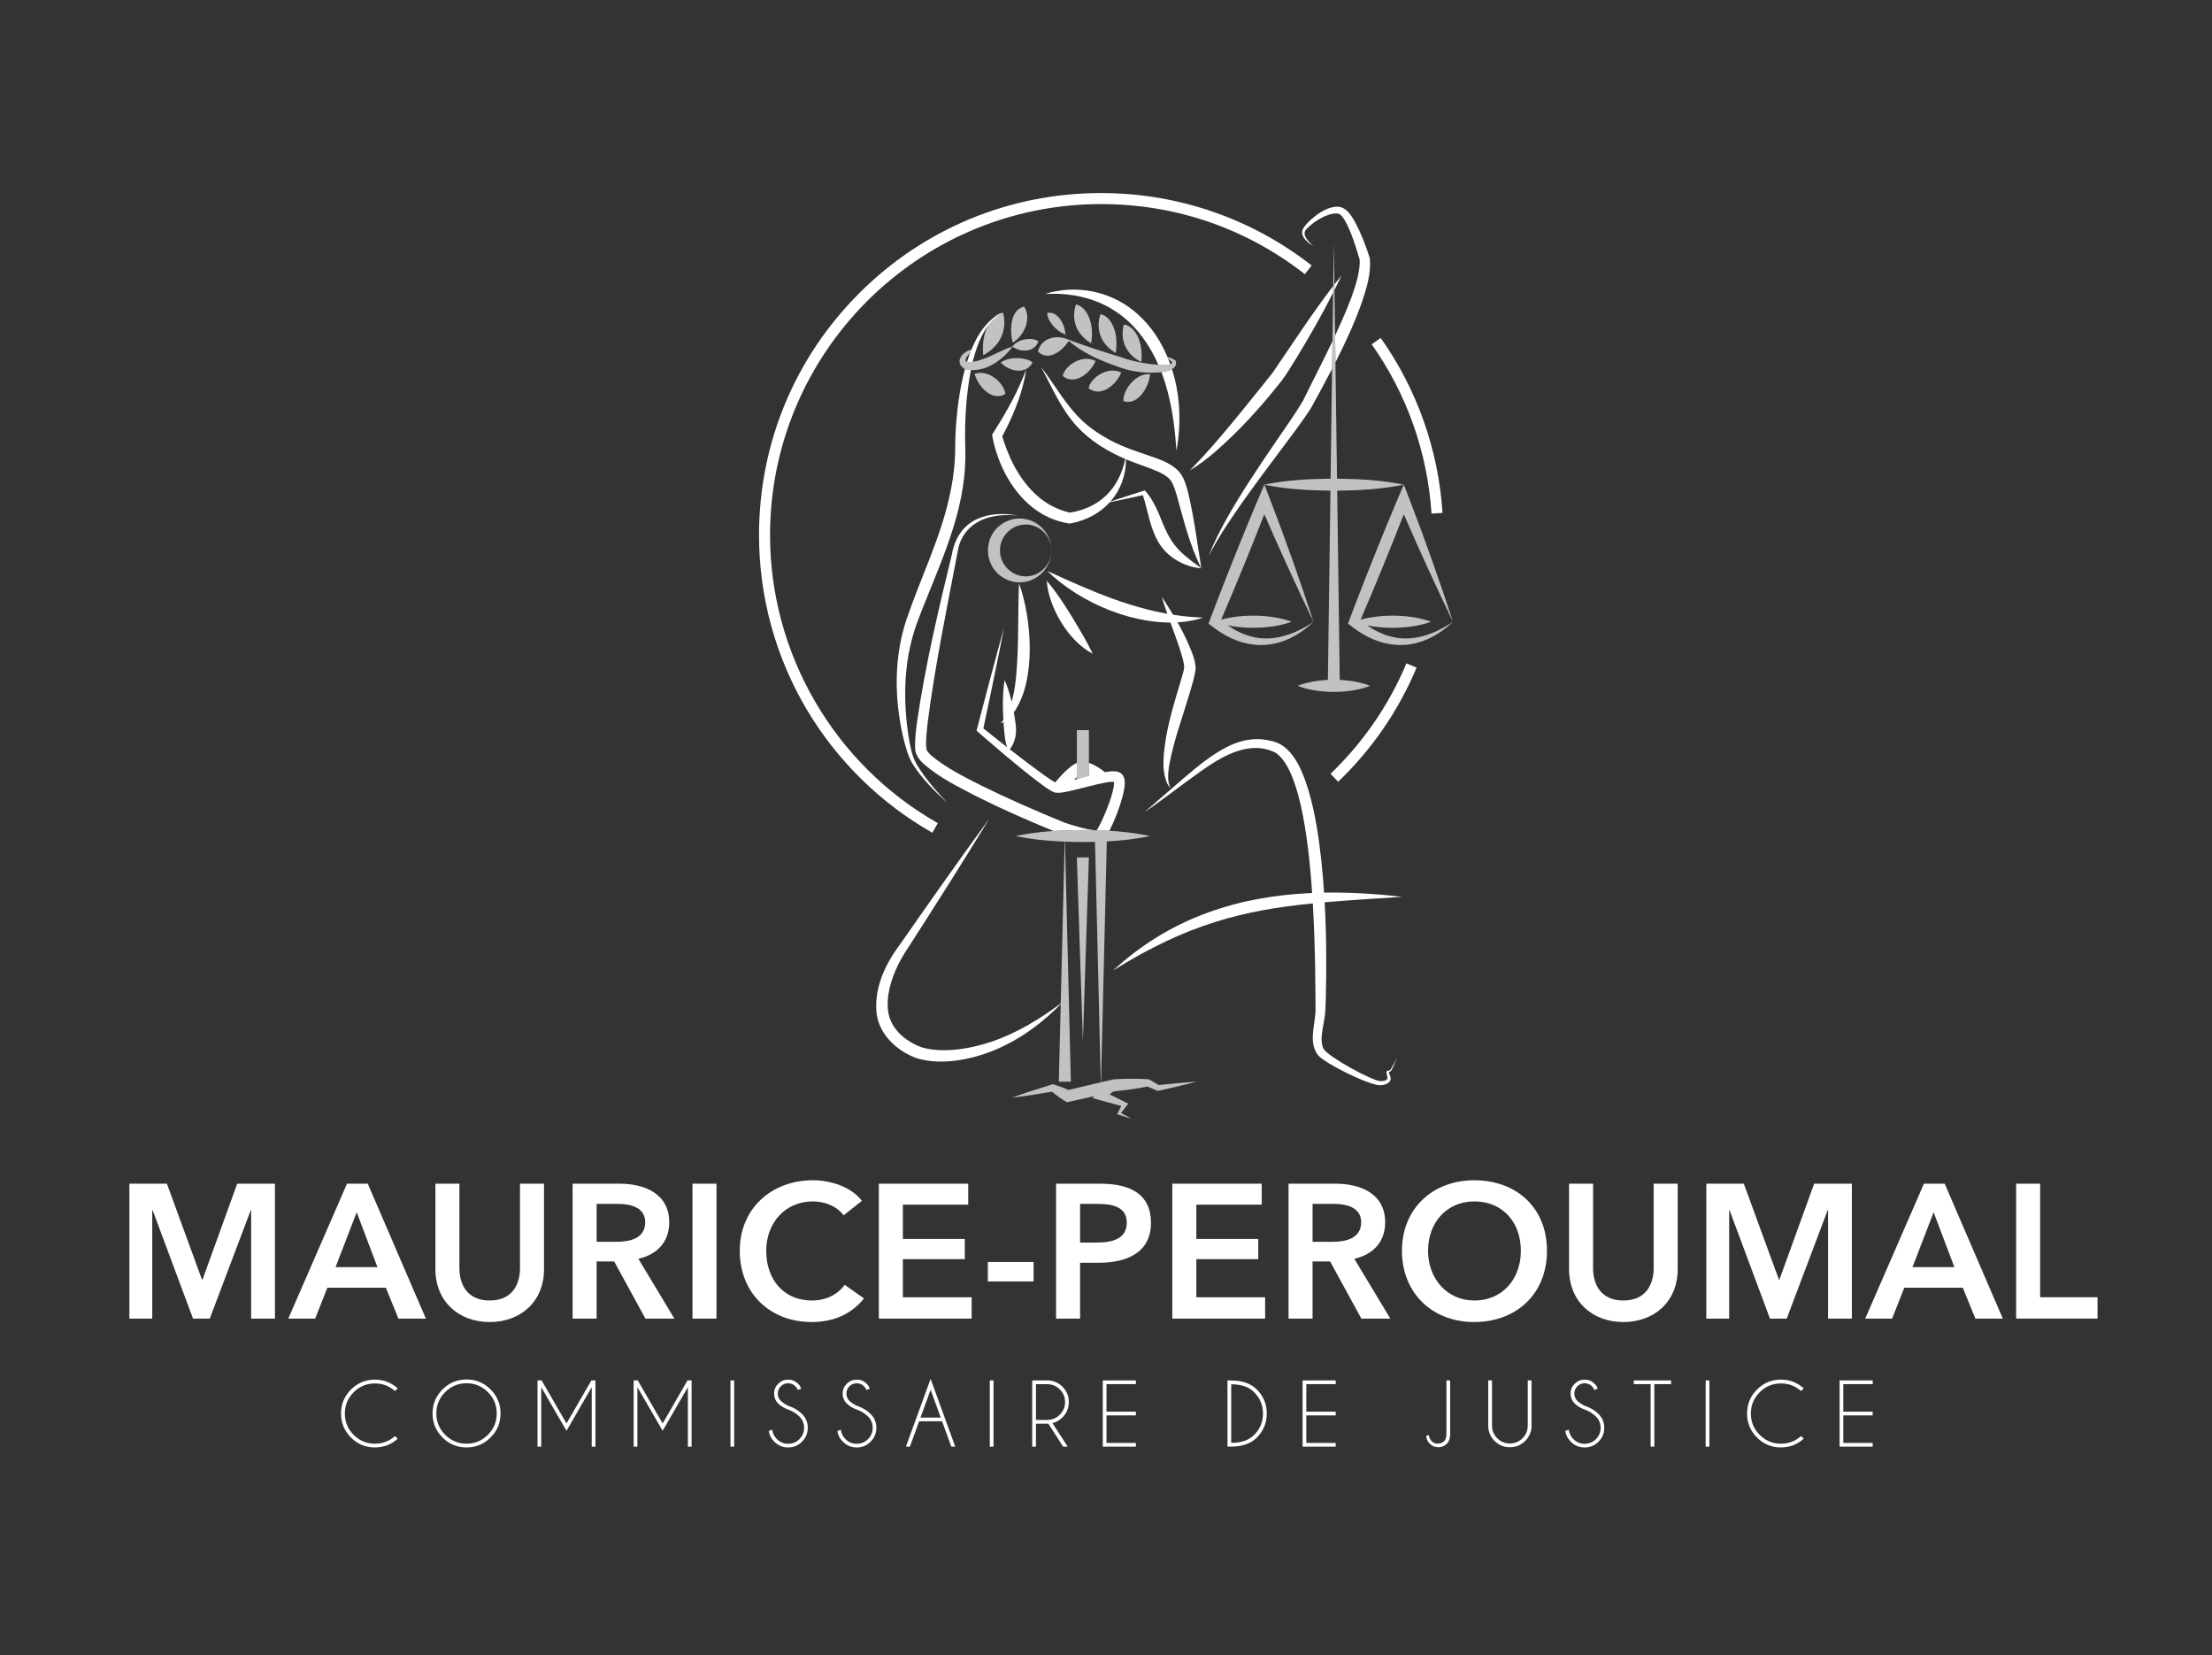<svg width="1322" height="989" viewBox="0 0 1322 989" fill="none" xmlns="http://www.w3.org/2000/svg">
<rect x="0" y="0" width="1322" height="989" fill="#333333" stroke="none"/>
<path d="M77.309 707.252H99.745L120.701 764.522H121.044L141.773 707.252H164.325V787.862H150.091V723.077H149.865L125.379 787.862H115.359L91.216 723.077H90.989V787.862H77.324V707.252H77.309Z" fill="white"/>
<path d="M207.375 707.252H219.792L254.529 787.862H238.13L230.612 769.419H195.649L188.358 787.862H172.301L207.38 707.252H207.375ZM225.597 757.118L213.181 724.33L200.538 757.118H225.592H225.597Z" fill="white"/>
<path d="M325.138 758.26C325.138 777.729 311.13 789.91 292.676 789.91C274.223 789.91 260.215 777.729 260.215 758.26V707.252H274.565V757.691C274.565 767.028 278.895 777.045 292.671 777.045C306.447 777.045 310.777 767.028 310.777 757.691V707.252H325.128V758.26H325.138Z" fill="white"/>
<path d="M342.223 707.252H370.238C385.384 707.252 399.965 713.287 399.965 730.365C399.965 741.977 392.79 749.608 381.517 752.109L403.042 787.862H385.731L367.051 753.705H356.573V787.862H342.223V707.252ZM368.305 741.977C376.391 741.977 385.615 740.039 385.615 730.25C385.615 721.481 376.96 719.322 369.558 719.322H356.573V741.977H368.305Z" fill="white"/>
<path d="M413.859 707.252H428.209V787.862H413.859V707.252Z" fill="white"/>
<path d="M504.177 726.152C499.963 720.344 492.335 717.842 485.839 717.842C469.208 717.842 457.935 730.707 457.935 747.328C457.935 764.859 468.639 777.045 485.27 777.045C493.926 777.045 500.758 773.29 504.862 767.708L516.367 775.791C509.308 784.67 498.83 789.91 485.16 789.91C459.989 789.91 442.109 772.489 442.109 747.328C442.109 722.166 461.016 705.203 485.844 705.203C496.322 705.203 508.734 709.074 515.114 717.5L504.182 726.152H504.177Z" fill="white"/>
<path d="M525.242 707.252H578.66V719.775H539.597V740.271H576.61V752.341H539.597V775.112H580.714V787.862H525.247V707.252H525.242Z" fill="white"/>
<path d="M617.722 765.659H590.387V754.047H617.722V765.659Z" fill="white"/>
<path d="M631.16 707.252H657.469C675.917 707.252 687.876 713.74 687.876 730.592C687.876 748.355 673.641 754.5 656.557 754.5H645.51V787.862H631.16V707.252ZM655.535 742.43C664.875 742.43 673.415 740.155 673.415 730.592C673.415 721.028 664.875 719.322 655.988 719.322H645.51V742.435H655.53L655.535 742.43Z" fill="white"/>
<path d="M700.637 707.252H754.054V719.775H714.987V740.271H752V752.341H714.987V775.112H756.104V787.862H700.637V707.252Z" fill="white"/>
<path d="M770.105 707.252H798.121C813.266 707.252 827.848 713.287 827.848 730.365C827.848 741.977 820.673 749.608 809.4 752.109L830.925 787.862H813.614L794.934 753.705H784.456V787.862H770.105V707.252ZM796.187 741.977C804.274 741.977 813.498 740.039 813.498 730.25C813.498 721.481 804.843 719.322 797.441 719.322H784.456V741.977H796.187Z" fill="white"/>
<path d="M881.037 705.203C906.208 705.203 924.546 721.486 924.546 747.328C924.546 773.169 906.208 789.91 881.037 789.91C855.867 789.91 837.871 772.489 837.871 747.328C837.871 722.166 856.209 705.203 881.037 705.203ZM881.153 777.045C897.668 777.045 908.942 764.522 908.942 747.328C908.942 730.133 897.895 717.842 881.153 717.842C864.411 717.842 853.475 730.707 853.475 747.328C853.475 763.948 864.749 777.045 881.153 777.045Z" fill="white"/>
<path d="M1002.67 758.26C1002.67 777.729 988.665 789.91 970.211 789.91C951.758 789.91 937.75 777.729 937.75 758.26V707.252H952.1V757.691C952.1 767.028 956.43 777.045 970.206 777.045C983.982 777.045 988.313 767.028 988.313 757.691V707.252H1002.66V758.26H1002.67Z" fill="white"/>
<path d="M1019.76 707.252H1042.19L1063.15 764.522H1063.49L1084.22 707.252H1106.77V787.862H1092.54V723.077H1092.31L1067.83 787.862H1057.81L1033.66 723.077H1033.44V787.862H1019.77V707.252H1019.76Z" fill="white"/>
<path d="M1149.82 707.252H1162.24L1196.98 787.862H1180.58L1173.06 769.419H1138.1L1130.81 787.862H1114.75L1149.83 707.252H1149.82ZM1168.05 757.118L1155.63 724.33L1142.99 757.118H1168.04H1168.05Z" fill="white"/>
<path d="M1204.94 707.251H1219.29V775.106H1253.58V787.856H1204.94V707.246V707.251Z" fill="white"/>
<path d="M236.04 858.065L237.722 859.575C233.86 863.089 229.313 864.845 224.087 864.845C218.478 864.845 213.694 862.872 209.747 858.921C205.794 854.97 203.82 850.193 203.82 844.581C203.82 838.969 205.794 834.212 209.747 830.256C213.699 826.3 218.478 824.316 224.087 824.316C229.318 824.316 233.865 826.073 237.722 829.586L236.04 831.122C232.641 828.102 228.654 826.597 224.087 826.597C219.122 826.597 214.877 828.353 211.368 831.866C207.858 835.38 206.096 839.618 206.096 844.586C206.096 849.554 207.853 853.812 211.368 857.325C214.882 860.839 219.122 862.595 224.087 862.595C228.659 862.595 232.641 861.085 236.04 858.065Z" fill="white"/>
<path d="M293.19 830.17C297.157 834.136 299.141 838.923 299.141 844.535C299.141 850.148 297.157 854.929 293.19 858.896C289.222 862.862 284.434 864.845 278.825 864.845C273.215 864.845 268.427 862.862 264.459 858.896C260.492 854.929 258.508 850.143 258.508 844.535C258.508 838.928 260.492 834.141 264.459 830.17C268.427 826.204 273.215 824.221 278.825 824.221C284.434 824.221 289.222 826.204 293.19 830.17ZM278.825 826.496C273.84 826.496 269.59 828.257 266.066 831.776C262.541 835.294 260.784 839.547 260.784 844.53C260.784 849.513 262.546 853.767 266.066 857.295C269.59 860.823 273.84 862.59 278.825 862.59C283.809 862.59 288.059 860.823 291.583 857.295C295.108 853.767 296.87 849.508 296.87 844.53C296.87 839.552 295.108 835.299 291.583 831.776C288.059 828.252 283.809 826.496 278.825 826.496Z" fill="white"/>
<path d="M323.701 824.791L338.575 850.522L353.424 824.791H355.971L355.871 824.962V864.374H353.645V828.823L338.57 854.901L323.475 828.823V864.374H321.249V824.962L321.148 824.791H323.696H323.701Z" fill="white"/>
<path d="M381.158 824.791L396.032 850.522L410.881 824.791H413.428L413.328 824.962V864.374H411.102V828.823L396.027 854.901L380.932 828.823V864.374H378.706V824.962L378.605 824.791H381.153H381.158Z" fill="white"/>
<path d="M438.784 824.791V864.379H436.559V824.791H438.784Z" fill="white"/>
<path d="M471.758 842.458C468.939 841.516 466.708 840.233 465.077 838.597C463.445 836.961 462.625 834.983 462.625 832.658C462.625 830.332 463.44 828.424 465.077 826.784C466.713 825.143 468.692 824.322 471.018 824.322C473.344 824.322 475.308 825.138 476.96 826.774C477.866 827.649 478.495 828.631 478.843 829.718L476.839 830.508C476.542 829.698 476.053 828.958 475.379 828.284C474.175 827.096 472.72 826.502 471.023 826.502C469.326 826.502 467.871 827.101 466.668 828.294C465.465 829.492 464.86 830.946 464.86 832.663C464.86 834.379 465.465 835.814 466.668 837.017C467.791 838.124 469.342 839.136 471.32 840.062C474.487 841.083 477.151 842.674 479.316 844.838C481.607 847.113 482.755 849.867 482.755 853.103C482.755 856.34 481.607 859.123 479.316 861.418C477.02 863.709 474.261 864.856 471.023 864.856C467.786 864.856 465.026 863.703 462.73 861.393C460.898 859.561 459.8 857.437 459.438 855.011L461.542 854.246C461.774 856.39 462.69 858.262 464.291 859.863C466.154 861.725 468.4 862.657 471.023 862.657C473.647 862.657 475.917 861.725 477.78 859.863C479.643 858.001 480.575 855.746 480.575 853.108C480.575 850.471 479.643 848.241 477.78 846.379C476.149 844.748 474.14 843.444 471.769 842.468L471.758 842.458Z" fill="white"/>
<path d="M512.755 842.458C509.935 841.516 507.704 840.233 506.073 838.597C504.442 836.961 503.621 834.983 503.621 832.658C503.621 830.332 504.437 828.424 506.073 826.784C507.709 825.143 509.688 824.322 512.014 824.322C514.341 824.322 516.304 825.138 517.956 826.774C518.862 827.649 519.492 828.631 519.839 829.718L517.835 830.508C517.538 829.698 517.049 828.958 516.375 828.284C515.171 827.096 513.716 826.502 512.019 826.502C510.323 826.502 508.867 827.101 507.664 828.294C506.461 829.492 505.856 830.946 505.856 832.663C505.856 834.379 506.461 835.814 507.664 837.017C508.787 838.124 510.338 839.136 512.316 840.062C515.484 841.083 518.147 842.674 520.312 844.838C522.603 847.113 523.751 849.867 523.751 853.103C523.751 856.34 522.603 859.123 520.312 861.418C518.016 863.709 515.257 864.856 512.019 864.856C508.782 864.856 506.023 863.703 503.727 861.393C501.894 859.561 500.796 857.437 500.434 855.011L502.538 854.246C502.77 856.39 503.686 858.262 505.287 859.863C507.15 861.725 509.396 862.657 512.019 862.657C514.643 862.657 516.913 861.725 518.776 859.863C520.639 858.001 521.571 855.746 521.571 853.108C521.571 850.471 520.639 848.241 518.776 846.379C517.145 844.748 515.136 843.444 512.765 842.468L512.755 842.458Z" fill="white"/>
<path d="M563.031 849.207H549.321L543.802 864.373H541.426L556.179 823.869L570.906 864.373H568.555L563.036 849.207H563.031ZM562.216 846.982L556.179 830.382L550.142 846.982H562.221H562.216Z" fill="white"/>
<path d="M593.78 824.791V864.379H591.555V824.791H593.78Z" fill="white"/>
<path d="M626.533 850.622C626.317 850.637 626.095 850.648 625.864 850.648H619.132V864.379H616.906V824.791H627.299C630.32 825.204 632.883 826.467 634.997 828.576C637.52 831.098 638.784 834.143 638.784 837.707C638.784 841.27 637.52 844.336 634.997 846.862C633.25 848.609 631.241 849.757 628.985 850.3L638.119 864.379H635.37L626.533 850.622ZM619.132 827.046V848.398H625.864C628.799 848.398 631.312 847.356 633.401 845.267C635.491 843.178 636.533 840.661 636.533 837.707C636.533 834.752 635.491 832.24 633.401 830.162C631.312 828.083 628.804 827.046 625.864 827.046H619.132Z" fill="white"/>
<path d="M678.868 824.79V827.015H661.296V843.469H678.868V845.694H661.296V862.148H678.868V864.373H659.07V824.785H678.868V824.79Z" fill="white"/>
<path d="M735.835 824.841H736.006C742.522 824.841 747.572 826.638 751.152 830.232C755.109 834.208 757.093 838.99 757.093 844.582C757.093 850.174 755.114 854.971 751.152 858.932C747.572 862.526 742.522 864.328 736.006 864.328H735.835V864.379H733.609V824.791H735.835V824.841ZM735.835 827.116V862.078H736.006C741.882 862.078 746.394 860.493 749.546 857.327C753.06 853.814 754.817 849.565 754.817 844.587C754.817 839.609 753.06 835.376 749.546 831.848C746.394 828.697 741.882 827.121 736.006 827.121H735.835V827.116Z" fill="white"/>
<path d="M798.29 824.79V827.015H780.718V843.469H798.29V845.694H780.718V862.148H798.29V864.373H778.492V824.785H798.29V824.79Z" fill="white"/>
<path d="M866.695 856.853C866.695 859.359 866.035 861.272 864.716 862.591C863.311 864.01 861.614 864.72 859.615 864.72C857.616 864.72 855.92 864.015 854.515 862.606C853.11 861.197 852.41 859.651 852.41 857.965L853.87 857.396C854.203 859.178 854.903 860.512 855.975 861.403C856.866 862.163 857.873 862.541 858.996 862.541C859.192 862.541 859.399 862.526 859.615 862.49C860.985 862.49 862.163 862.002 863.155 861.031C864.031 860.155 864.464 858.68 864.464 856.601V824.785H866.69V856.848L866.695 856.853Z" fill="white"/>
<path d="M913.056 824.791H915.307V853.245C914.894 856.265 913.63 858.827 911.52 860.941C908.998 863.462 905.952 864.726 902.387 864.726C898.822 864.726 895.755 863.462 893.228 860.941C890.7 858.419 889.441 855.374 889.441 851.81V824.791H891.692V851.81C891.692 854.745 892.734 857.256 894.824 859.345C896.909 861.434 899.431 862.476 902.387 862.476C905.342 862.476 907.855 861.434 909.934 859.345C912.014 857.261 913.051 854.75 913.051 851.81V824.791H913.056Z" fill="white"/>
<path d="M947.794 842.458C944.974 841.516 942.743 840.233 941.112 838.597C939.481 836.961 938.66 834.983 938.66 832.658C938.66 830.332 939.476 828.424 941.112 826.784C942.748 825.143 944.727 824.322 947.053 824.322C949.38 824.322 951.343 825.138 952.995 826.774C953.901 827.649 954.531 828.631 954.878 829.718L952.874 830.508C952.577 829.698 952.089 828.958 951.414 828.284C950.21 827.096 948.755 826.502 947.058 826.502C945.362 826.502 943.906 827.101 942.703 828.294C941.5 829.492 940.895 830.946 940.895 832.663C940.895 834.379 941.5 835.814 942.703 837.017C943.826 838.124 945.377 839.136 947.356 840.062C950.523 841.083 953.186 842.674 955.351 844.838C957.642 847.113 958.79 849.867 958.79 853.103C958.79 856.34 957.642 859.123 955.351 861.418C953.055 863.709 950.296 864.856 947.058 864.856C943.821 864.856 941.062 863.703 938.766 861.393C936.933 859.561 935.835 857.437 935.473 855.011L937.577 854.246C937.809 856.39 938.725 858.262 940.327 859.863C942.19 861.725 944.435 862.657 947.058 862.657C949.682 862.657 951.953 861.725 953.816 859.863C955.679 858.001 956.61 855.746 956.61 853.108C956.61 850.471 955.679 848.241 953.816 846.379C952.184 844.748 950.175 843.444 947.804 842.468L947.794 842.458Z" fill="white"/>
<path d="M988.715 827.016V864.374H986.49V827.016H976.465V824.791H998.74V827.016H988.715Z" fill="white"/>
<path d="M1021.62 824.791V864.379H1019.39V824.791H1021.62Z" fill="white"/>
<path d="M1076.35 858.065L1078.03 859.575C1074.17 863.089 1069.62 864.845 1064.4 864.845C1058.79 864.845 1054 862.872 1050.06 858.921C1046.1 854.97 1044.13 850.193 1044.13 844.581C1044.13 838.969 1046.1 834.212 1050.06 830.256C1054.01 826.3 1058.79 824.316 1064.4 824.316C1069.63 824.316 1074.17 826.073 1078.03 829.586L1076.35 831.122C1072.95 828.102 1068.96 826.597 1064.4 826.597C1059.43 826.597 1055.19 828.353 1051.68 831.866C1048.17 835.38 1046.4 839.618 1046.4 844.586C1046.4 849.554 1048.16 853.812 1051.68 857.325C1055.19 860.839 1059.43 862.595 1064.4 862.595C1068.97 862.595 1072.95 861.085 1076.35 858.065Z" fill="white"/>
<path d="M1119.22 824.79V827.015H1101.65V843.469H1119.22V845.694H1101.65V862.148H1119.22V864.373H1099.43V824.785H1119.22V824.79Z" fill="white"/>
<g opacity="0.7">
<path d="M652.15 205.161C638.872 197.067 641.979 184.791 643.031 181.992C647.729 182.42 654.486 190.564 652.15 205.161Z" fill="white"/>
<path d="M666.787 210.944C653.509 202.85 656.616 190.574 657.668 187.775C662.366 188.203 669.123 196.347 666.787 210.944Z" fill="white"/>
<path d="M682.115 216.35C668.394 209.344 670.771 196.846 671.662 193.967C676.375 194.017 683.595 201.602 682.115 216.35Z" fill="white"/>
<path d="M638.954 203.163C638.31 205.302 628.31 217.755 620.324 210.049C622.333 201.457 632.318 199.72 638.954 203.163Z" fill="white"/>
<path d="M636.799 200.304L636.27 199.675C632.952 198.326 629.976 195.82 627.832 192.563C626.769 190.947 625.878 189.05 625.848 187.011C631.88 185.622 636.537 193.449 636.799 200.304Z" fill="white"/>
<path d="M654.778 215.681C646.742 211.523 636.546 218.248 635.105 224.615C641.762 230.267 651.173 223.835 654.778 215.681Z" fill="white"/>
<path d="M670.126 222.601C662.03 218.604 651.939 225.535 650.59 231.933C657.327 237.449 666.642 230.82 670.126 222.601Z" fill="white"/>
<path d="M687.407 223.548C678.645 222.783 670.967 233.121 671.43 239.685C679.32 242.398 686.344 232.638 687.407 223.548Z" fill="white"/>
<path d="M702.785 215.977L702.679 215.599L702.548 215.468C701.174 214.341 699.497 213.752 697.785 213.359C697.936 213.717 698.087 214.079 698.233 214.437C699.099 215.021 700.726 216.621 700.635 216.515C700.509 217.004 700.081 217.361 699.437 217.608C699.437 217.608 699.431 217.608 699.426 217.608C697.84 218.217 694.985 218.192 692.327 217.995H692.317C689.835 217.809 687.523 217.477 686.582 217.371C681.018 216.626 675.525 215.443 670.288 213.561C659.201 210.078 648.275 206.761 637.449 202.518C646.115 210.596 657.398 215.378 668.42 219.198C675.55 221.906 683.093 222.903 690.655 222.631C691.557 222.586 692.785 222.505 694.114 222.339C694.114 222.339 694.119 222.339 694.124 222.339C696.274 222.067 698.686 221.554 700.439 220.552C700.439 220.552 700.439 220.552 700.444 220.552C702.161 219.571 703.238 218.121 702.795 215.972L702.785 215.977Z" fill="white"/>
<path d="M581.349 216.173C581.349 216.173 581.324 216.173 581.314 216.178C580.407 216.309 579.486 216.4 578.544 216.425C578.318 216.39 578.106 216.344 577.915 216.289C577.905 216.289 577.895 216.289 577.89 216.284C577.613 216.193 577.376 216.068 577.195 215.841C576.858 215.202 577.291 214.11 577.704 213.4C578.237 212.489 578.942 211.678 579.738 210.939C580.015 210.214 580.297 209.499 580.589 208.794C580.146 208.915 579.703 209.051 579.264 209.227C577.185 210.068 575.095 211.502 574.028 213.667C572.598 216.49 574.088 219.244 576.686 220.411C576.697 220.411 576.707 220.416 576.717 220.421C577.079 220.582 577.467 220.713 577.87 220.809C578.66 220.955 579.451 221.046 580.231 221.096C580.246 221.096 580.256 221.096 580.271 221.096C590.312 221.7 599.566 214.578 605.387 206.922C597.134 209.524 589.863 214.92 581.354 216.173H581.349Z" fill="white"/>
<path d="M587.636 212.264C603.014 203.843 600.431 190.026 599.459 186.865C594.192 187.132 586.08 195.905 587.636 212.264Z" fill="white"/>
<path d="M605.335 204.657C604.257 202.684 601.836 185.515 612.097 183.205C616.795 190.594 611.82 200.827 605.335 204.657Z" fill="white"/>
<path d="M605.043 207.079C608.376 202.403 617.157 201.22 620.601 204.034C618.164 210.638 610.018 210.708 605.043 207.079Z" fill="white"/>
<path d="M598.051 216.601C604.581 211.985 615.915 214.432 617.094 216.707C613.04 223.98 603.338 222.113 598.051 216.601Z" fill="white"/>
<path d="M582.418 223.332C590.872 220.534 600.162 228.864 600.826 235.407C593.561 239.912 585.011 231.995 582.418 223.332Z" fill="white"/>
<path d="M628.382 328.877C628.492 338.334 620.935 346.957 611.207 347.832C603.377 348.713 595.301 344.072 592.139 336.774C589.928 331.826 589.868 325.917 592.129 320.979C595.281 313.666 603.367 309.015 611.202 309.906C620.93 310.792 628.487 319.424 628.377 328.882L628.382 328.877ZM628.382 328.877C628.361 319.661 620.371 312.362 611.207 313.515C603.412 314.431 597.567 321.342 597.627 328.877C597.557 336.417 603.397 343.348 611.207 344.259C620.351 345.416 628.382 338.073 628.382 328.877Z" fill="white"/>
<path d="M643.578 512.303L647.178 622.046L650.773 512.303H643.578Z" fill="white"/>
<path d="M703.527 647.223C699.842 647.555 696.166 647.923 692.49 648.31C690.809 647.314 688.13 645.743 686.61 644.858C683.1 644.651 679.319 644.515 675.809 644.55C672.491 644.561 669.183 644.676 665.875 644.878L665.613 644.898L665.331 644.963C662.995 645.492 660.538 646.055 658.03 646.639L661.474 502.74C670.119 502.292 678.725 501.371 687.284 499.524C674.017 496.66 660.643 496.01 647.179 495.93C633.716 496.03 620.342 496.675 607.075 499.524C616.767 501.602 626.515 502.508 636.314 502.886L632.799 646.287H639.994L636.48 502.891C640.04 503.027 643.61 503.092 647.179 503.117C649.601 503.102 652.023 503.067 654.445 503.007L657.884 646.67C651.444 648.164 644.662 649.775 638.6 651.255C635.564 649.886 632.412 648.768 629.209 647.842C621.143 650.304 612.754 652.911 604.859 655.82C612.729 654.929 620.876 653.621 628.726 652.287C631.525 654.637 634.516 656.756 637.668 658.594L639.038 658.292C643.705 657.265 648.846 656.112 653.952 654.939C653.594 655.387 653.272 655.795 653.005 656.132L656.948 657.209L670.13 660.808C669.188 662.691 667.773 665.499 667.652 665.761L668.453 666.013L676.131 668.409L669.938 665.041C671.157 663.466 673.78 660.073 674.294 659.414C673.851 659.193 667.562 656.062 663.171 653.877L664.933 652.387C665.543 652.241 666.142 652.101 666.736 651.96C671.58 651.532 676.408 650.903 681.202 650.072C682.315 649.876 684.404 649.473 685.708 649.206C687.606 650.007 690.31 651.124 691.957 651.809C697.662 650.57 703.835 649.126 709.549 647.737C711.453 647.253 713.356 646.795 715.254 646.287C711.921 646.493 706.876 646.931 703.527 647.223Z" fill="white"/>
<path d="M643.578 465.507C645.96 464.853 648.351 464.184 650.773 463.544V436.273H643.578V465.507Z" fill="white"/>
<path d="M831.229 380.327C826.108 378.994 821.39 376.628 817.04 373.658C829.356 376.16 844.692 375.455 855.246 371.489C843.55 367.1 825.992 366.707 813.178 370.24C822.1 349.448 830.745 328.343 838.978 307.248C848.272 328.856 858.232 350.293 868.378 371.544C860.216 346.584 851.419 321.693 841.928 297.151L838.968 289.535C835.383 297.946 831.601 306.926 828.147 315.351C820.725 333.441 813.364 352.075 806.451 370.397L805.625 372.576L807.352 373.915C827.538 389.906 849.577 389.247 868.383 371.544C857.582 378.848 844.254 383.881 831.234 380.322L831.229 380.327Z" fill="white"/>
<path d="M799.17 293.169C812.472 293.033 825.7 292.319 838.831 289.591C825.665 286.858 812.407 286.143 799.074 286.012L798.133 216.486L797.916 200.525L797.548 173.279L797.503 169.947L797.161 144.654L796.803 170.848L796.748 174.865L796.355 203.852L796.129 220.377L795.237 286.012C781.95 286.158 768.743 286.868 755.626 289.56C755.621 289.545 755.616 289.535 755.616 289.535C755.616 289.545 755.606 289.555 755.606 289.56C755.566 289.571 755.52 289.576 755.48 289.586C755.515 289.591 755.551 289.601 755.586 289.606C752.011 297.996 748.245 306.946 744.796 315.352C737.374 333.442 730.012 352.075 723.099 370.397L722.273 372.576L724.001 373.915C744.186 389.906 766.225 389.247 785.031 371.544C774.251 378.838 760.878 383.886 747.882 380.322C742.761 378.989 738.043 376.623 733.693 373.653C746.009 376.155 761.346 375.45 771.9 371.484C760.203 367.09 742.646 366.702 729.831 370.236C738.753 349.443 747.399 328.338 755.631 307.243C764.926 328.851 774.885 350.288 785.031 371.539C776.869 346.579 768.073 321.689 758.582 297.146C758.582 297.146 755.979 290.451 755.656 289.616C768.732 292.299 781.904 293.013 795.147 293.159L793.611 406.239C787.03 406.556 780.641 407.734 775.48 409.778C787.654 414.6 806.677 414.63 818.837 409.778C813.676 407.719 807.286 406.546 800.705 406.234L799.17 293.159V293.169Z" fill="white"/>
</g>
<path d="M799.755 467.104L795.184 462.352C814.795 443.507 830.062 421.3 840.555 396.35L846.632 398.907C835.787 424.688 820.012 447.635 799.75 467.104H799.755Z" fill="white"/>
<path d="M855.537 306.881C853.201 270.485 840.845 235.503 819.793 205.725L825.175 201.92C846.927 232.694 859.701 268.844 862.113 306.458L855.532 306.881H855.537Z" fill="white"/>
<path d="M557.233 497.566C526.337 480.02 500.401 454.601 482.229 424.058C463.514 392.605 453.625 356.53 453.625 319.731C453.625 265.139 474.893 213.809 513.508 175.208C552.127 136.602 603.47 115.346 658.081 115.346C681.298 115.346 704.077 119.206 725.783 126.817C746.764 134.176 766.326 144.877 783.919 158.628L779.855 163.822C744.796 136.42 702.687 121.934 658.081 121.934C548.98 121.934 460.216 210.668 460.216 319.731C460.216 390.763 498.639 456.71 560.485 491.833L557.228 497.566H557.233Z" fill="white"/>
<path d="M591.228 489.211C575.644 514.786 559.245 540.582 543.032 565.814C537.166 574.461 532.408 584.191 530.887 594.55C530.258 599.417 530.268 604.415 532 609.021C535.096 616.983 542.553 622.691 550.494 625.671C563.308 629.582 580.141 626.643 592.653 622.374C608.106 617.134 621.962 608.542 635.099 598.742C623.704 610.702 609.964 620.96 594.546 627.362C580.705 633.105 562.865 636.714 548.163 632.37C535.801 628.107 524.387 617.291 523.722 603.529C522.947 589.854 528.727 577.074 536.446 566.227C537.08 565.421 538.314 563.715 538.888 562.859C556.012 538.281 573.519 513.376 591.223 489.211H591.228Z" fill="white"/>
<path d="M830.673 639.507C830.673 639.507 830.663 639.512 830.658 639.517C830.049 639.638 829.434 639.768 828.83 639.904L828.533 640.906C828.533 640.906 828.573 641.017 828.594 641.087C828.911 642.104 829.112 643.201 829.218 644.263C828.991 645.728 826.459 646.035 825.129 645.98C819.973 645.874 793.539 631.207 791.082 626.772C789.778 624.427 789.662 621.351 789.999 618.155C790.337 614.939 791.097 611.596 791.636 608.048C792.18 604.973 792.225 600.523 792.336 597.372C792.844 577.963 792.764 558.509 791.681 539.111C805.905 537.862 821.101 536.971 837.979 535.849C822.239 534.037 806.635 533.071 791.324 533.342C790.901 526.945 790.362 520.558 789.692 514.175C788.172 500.253 786.122 486.396 782.205 472.866C779.204 463.056 774.733 450.347 765.418 444.815C762.044 442.963 758.137 442.203 754.341 441.77C746.934 441.03 739.477 443.079 733.017 446.441C723.601 451.303 715.52 458.093 707.509 464.888C699.619 471.633 691.91 478.544 683.98 485.248C695.425 477.537 706.281 468.855 717.529 460.917C730.338 451.827 747.02 441.825 762.452 449.823C775.926 458.954 781.697 496.865 784.204 533.559C740.741 535.446 699.861 547.889 665.27 579.861C709.609 552.062 743.309 543.887 784.597 539.77C786.132 565.773 786.143 590.3 786.233 602.461C786.424 611.204 782.064 620.853 786.812 629.223C787.865 631.02 789.662 632.274 791.278 633.431C795.684 636.426 800.377 638.852 805.105 641.203C809.843 643.483 814.611 645.718 819.641 647.334C821.419 647.842 823.251 648.491 825.119 648.416C827.148 648.31 829.389 647.786 830.648 646.005C831.161 645.265 831.277 644.198 830.96 643.357L830.749 642.723C830.492 642.028 830.28 641.384 829.953 640.745C830.28 640.564 830.603 640.377 830.925 640.196C831.076 640.131 831.126 640.06 831.187 640.005C831.917 639.064 832.32 637.976 832.828 636.94C833.578 635.299 834.263 633.633 834.938 631.957C833.699 634.337 832.501 636.779 831.041 639.018C830.92 639.19 830.784 639.376 830.668 639.481L830.673 639.507Z" fill="white"/>
<path d="M625.945 341.154C651.861 353.083 678.129 364.731 706.673 368.078C710.732 368.571 714.825 368.793 719.035 369.054C715.097 370.353 710.792 371.183 706.653 371.611C678.824 374.344 645.733 360.508 625.95 341.154H625.945Z" fill="white"/>
<path d="M625.578 347.053C631.384 353.722 635.85 360.829 640.437 368.178C644.908 375.622 649.223 382.588 653.055 390.576C638.629 383.228 626.741 363.004 625.578 347.053Z" fill="white"/>
<path d="M694.293 356.489C701.554 367.593 708.507 379.12 713.049 391.688C713.688 393.691 714.308 395.785 714.484 397.914C714.559 398.523 714.595 399.263 714.529 399.852C713.96 404.629 712.419 409.154 711.13 413.709C706.881 428.049 701.659 441.896 698.89 456.503C698.291 460.092 697.812 463.751 698.412 467.355C698.613 468.553 699.001 469.72 699.635 470.823C698.674 469.987 697.954 468.865 697.379 467.692C693.986 459.613 695.537 449.335 696.826 440.94C698.981 428.422 702.807 416.528 706.367 404.528C706.876 402.736 707.414 400.954 707.671 399.178C707.701 398.961 707.727 398.84 707.707 398.644C707.691 396.978 707.233 395.176 706.845 393.535C703.361 380.992 697.948 369.038 694.293 356.484V356.489Z" fill="white"/>
<path d="M605.918 425.603C606.109 425.346 606.3 425.084 606.482 424.823C619.356 405.525 616.617 369.627 609.054 348.617C608.35 363.209 608.752 377.569 608.103 392.02C607.604 401.241 607.106 410.478 604.603 419.296C604.392 418.41 604.17 417.519 603.939 416.638C602.992 413.14 601.91 409.697 600.394 406.37C599.78 409.969 599.548 413.553 599.432 417.167C599.306 421.536 599.402 425.86 599.659 430.193C599.14 430.908 598.571 431.608 597.957 432.282C598.566 432.02 599.16 431.718 599.734 431.381C599.77 431.945 599.81 432.514 599.855 433.082C600.339 438.544 600.424 443.386 602.72 448.575C606.789 444.181 607.876 438.081 606.94 432.383C606.663 430.113 606.325 427.858 605.923 425.613L605.918 425.603Z" fill="white"/>
<path d="M760.389 222.989C744.438 242.7 728.899 262.879 711.141 281.054C716.508 277.868 721.493 274.028 726.221 269.966C740.954 257.181 754.015 242.655 766.079 227.353C769.326 222.899 772.176 218.137 775.077 213.476C782.74 200.837 790.081 188.063 796.748 174.87L796.803 170.854C783.868 187.675 772.388 205.534 760.394 222.989H760.389Z" fill="white"/>
<path d="M801.805 164.492C800.35 166.299 798.92 168.121 797.5 169.953L797.545 173.286C799 170.376 800.42 167.447 801.805 164.497V164.492Z" fill="white"/>
<path d="M778.908 239.127C773.424 248.54 766.874 257.313 760.776 266.428C751.275 280.351 741.92 294.424 733.566 309.086C729.473 316.465 725.5 323.965 722.555 331.867C728.28 320.633 735.44 310.234 742.655 299.92C749.895 289.713 757.529 279.475 765.031 269.468C771.335 260.942 777.84 252.627 783.6 243.677C787.81 235.976 792.054 228.23 796.128 220.388L796.354 203.863C790.846 215.511 784.502 227.621 778.913 239.132L778.908 239.127Z" fill="white"/>
<path d="M813.939 180.594C816.713 172.148 819.608 163.329 818.642 154.229C816.769 148.355 814.684 142.712 812.091 137.125C810.792 134.372 809.407 131.639 807.58 129.017C805.576 126.027 802.68 123.203 798.682 123.5C792.328 123.928 786.724 128.186 782.268 132.344C780.677 134.03 778.779 135.847 778.24 138.233C777.822 142.259 782.021 145.209 785.027 147.086C782.495 144.882 777.49 140.281 780.732 136.974C784.77 132.616 792.665 127.512 798.682 127.517C801.2 127.552 802.378 129.535 803.667 131.574C805.052 133.924 806.23 136.547 807.303 139.209C809.221 143.684 811.789 152.467 812.625 155.2C813.239 167.542 803.375 188.577 797.917 200.531L798.134 216.492C804.08 204.814 809.568 192.9 813.939 180.594Z" fill="white"/>
<path d="M717.995 339.559C715.513 324.202 713.615 309.061 709.989 293.916C708.972 290.201 708.056 286.814 705.835 283.356C702.522 278.493 696.415 275.74 691.365 273.883C681.783 270.45 672.03 267.682 663.183 262.85C657.377 259.734 651.854 256.029 647 251.55C637.146 242.394 630.48 230.027 622.268 219.396C628.813 231.577 634.125 244.433 643.677 254.832C651.582 263.398 661.808 269.66 672.508 274.235C668.923 291.616 657.503 303.429 639.503 306.283C639.463 306.288 639.417 306.293 639.372 306.298C632.952 304.798 626.975 301.929 621.825 297.857C611.075 289.235 604.192 276.621 599.917 263.685C599.6 262.724 599.282 261.677 599.01 260.68C604.841 249.793 609.7 238.312 612.338 226.227C612.726 224.45 612.993 222.643 613.245 220.856C612.57 222.547 612.006 224.249 611.266 225.9C606.457 237.396 600.204 248.359 593.492 258.813L592.918 259.694C593.457 263.111 594.287 266.398 595.315 269.68C601.07 288.394 614.282 306.6 634.035 311.724C635.298 312.111 637.247 312.469 638.561 312.736L639.055 312.836C639.528 312.756 640.132 312.715 640.53 312.605C649.764 310.732 657.609 306.318 663.269 300.082C669.361 298.833 677.09 297.177 683.026 295.854C686.083 305.08 687.145 314.86 692.064 323.462C697.215 332.794 707.598 338.708 717.995 339.564V339.559ZM692.598 306.992C690.544 302.105 687.905 297.077 684.195 293.02C678.173 294.963 670.071 297.5 663.646 299.664C669.527 292.985 672.941 284.287 672.946 274.411C675.061 275.302 677.186 276.138 679.321 276.903C682.553 278.121 685.791 279.218 688.867 280.426C693.081 282.178 696.913 283.678 699.642 287.015C701.334 289.416 702.301 292.839 703.237 295.798C707.386 310.491 710.891 325.646 718 339.559C702.527 328.455 699.511 324.64 692.603 306.992H692.598Z" fill="white"/>
<path d="M699.427 217.62C694.951 205.122 687.635 193.676 677.112 185.346C662.595 173.623 642.218 169.989 624.57 175.651C647.958 174.307 668.769 182.361 682.796 201.432C686.633 206.627 689.755 212.189 692.313 218.002H692.323C694.981 218.198 697.836 218.224 699.422 217.615L699.427 217.62Z" fill="white"/>
<path d="M704.61 242.253C704.056 234.985 702.681 227.636 700.426 220.564C698.673 221.561 696.262 222.074 694.112 222.351C694.112 222.351 694.107 222.351 694.102 222.351C699.786 237.134 702.112 253.342 703.064 269.288C704.786 260.479 705.219 251.238 704.605 242.253H704.61Z" fill="white"/>
<path d="M577.865 220.806C577.463 220.71 577.08 220.579 576.712 220.418C573.042 233.983 571.612 248.605 571.098 258.596C570.786 264.259 570.997 269.977 570.59 275.629C570.086 282.767 568.978 289.854 567.397 296.86C561.828 322.198 549.986 345.714 541.708 370.307C535.374 389.308 534.583 409.905 537.675 429.58C538.672 436.114 540.082 442.572 542.101 448.893C543.073 452.054 544.538 455.236 546.401 457.989C551.945 466.173 558.974 473.149 566.269 479.743C559.588 472.671 553.022 465.332 548.037 456.982C546.386 454.214 545.303 451.34 544.593 448.184C543.108 441.932 542.267 435.5 541.638 429.092C540.525 416.322 540.731 403.412 543.027 390.808C544.216 384.552 545.777 378.431 547.962 372.411C559.291 341.994 575.046 311.678 576.773 278.458C576.984 275.181 576.989 271.673 576.929 268.401C576.556 258.732 576.838 249.063 577.679 239.429C578.208 234.094 578.968 227.656 580.272 221.087C580.257 221.087 580.247 221.087 580.232 221.087C579.446 221.037 578.661 220.946 577.87 220.801L577.865 220.806Z" fill="white"/>
<path d="M581.317 216.18C581.317 216.18 581.342 216.18 581.352 216.175C584.257 204.236 589.247 192.674 598.29 187.299C588.361 191.784 581.991 203.25 577.918 216.291C578.109 216.352 578.316 216.392 578.547 216.427C579.489 216.397 580.41 216.311 581.317 216.18Z" fill="white"/>
<path d="M636.411 491.601C619.448 484.67 602.54 477.301 586.121 469.202C575.955 463.993 565.638 458.924 556.882 451.666C555.668 450.518 554.118 449.195 553.7 447.68C553.08 442.762 553.846 437.744 554.314 432.68C558.649 398.327 565.91 363.355 572.425 329.259L572.788 327.407H572.763C576.871 310.887 592.933 306.262 608.693 308.119C600.768 306.604 592.289 306.584 584.706 309.795C575.829 313.505 570.965 321.216 569.021 330.356H569.112C560.945 363.909 552.949 397.612 547.985 431.905C547.391 436.858 546.696 441.962 546.948 447.121C546.963 451.012 549.651 454.278 552.335 456.684C561.549 464.677 572.365 469.952 582.964 475.494C598.21 483.16 613.834 490.056 629.624 496.503C635.46 496.116 641.316 495.965 647.182 495.925C649.442 495.94 651.703 495.97 653.959 496.025C652.67 495.93 651.305 495.668 650.077 495.421C645.565 494.475 640.883 493.076 636.416 491.596L636.411 491.601Z" fill="white"/>
<path d="M668.935 461.447C667.208 460.702 665.028 460.788 663.422 460.929C662.389 461.029 661.367 461.175 660.35 461.352C658.996 460.259 654.978 457.214 650.773 455.82V463.546C648.351 464.185 645.96 464.85 643.578 465.509C643.377 465.565 643.175 465.62 642.979 465.675C642.591 465.771 642.204 465.877 641.816 465.977C642.435 465.383 643.029 464.84 643.578 464.367V455.84C639.016 457.879 633.664 463.813 630.663 467.472C628.407 466.289 625.97 464.482 623.82 463.013C611.56 454.159 599.561 444.691 587.714 435.233C590.568 421.699 594.345 403.699 597.023 390.401C598.035 385.282 599.078 380.168 600.065 375.039C598.655 380.067 597.295 385.106 595.916 390.139C592.27 403.593 587.427 422.051 583.902 435.54L583.625 436.597L584.506 437.367C596.374 447.621 608.151 457.818 620.668 467.326C623.105 469.133 625.502 470.945 628.176 472.506C628.976 472.964 630.175 473.573 631.242 473.668C633.896 473.875 636.232 473.271 638.694 472.787C644.429 471.524 650.124 469.918 655.768 468.615C658.965 467.976 662.591 466.939 665.808 467.18C665.808 467.236 665.818 467.291 665.818 467.351C665.859 469.385 665.375 471.408 664.831 473.578C663.885 477.141 662.596 480.73 661.181 484.248C659.756 487.752 658.185 491.285 656.428 494.466C656.171 494.934 655.778 495.589 655.461 496.052C655.385 496.052 655.3 496.052 655.224 496.057C657.833 496.132 660.436 496.238 663.039 496.389C666.458 489.564 669.121 482.618 671.095 475.178C671.986 471.036 673.935 463.909 668.935 461.442V461.447Z" fill="white"/>
</svg>
